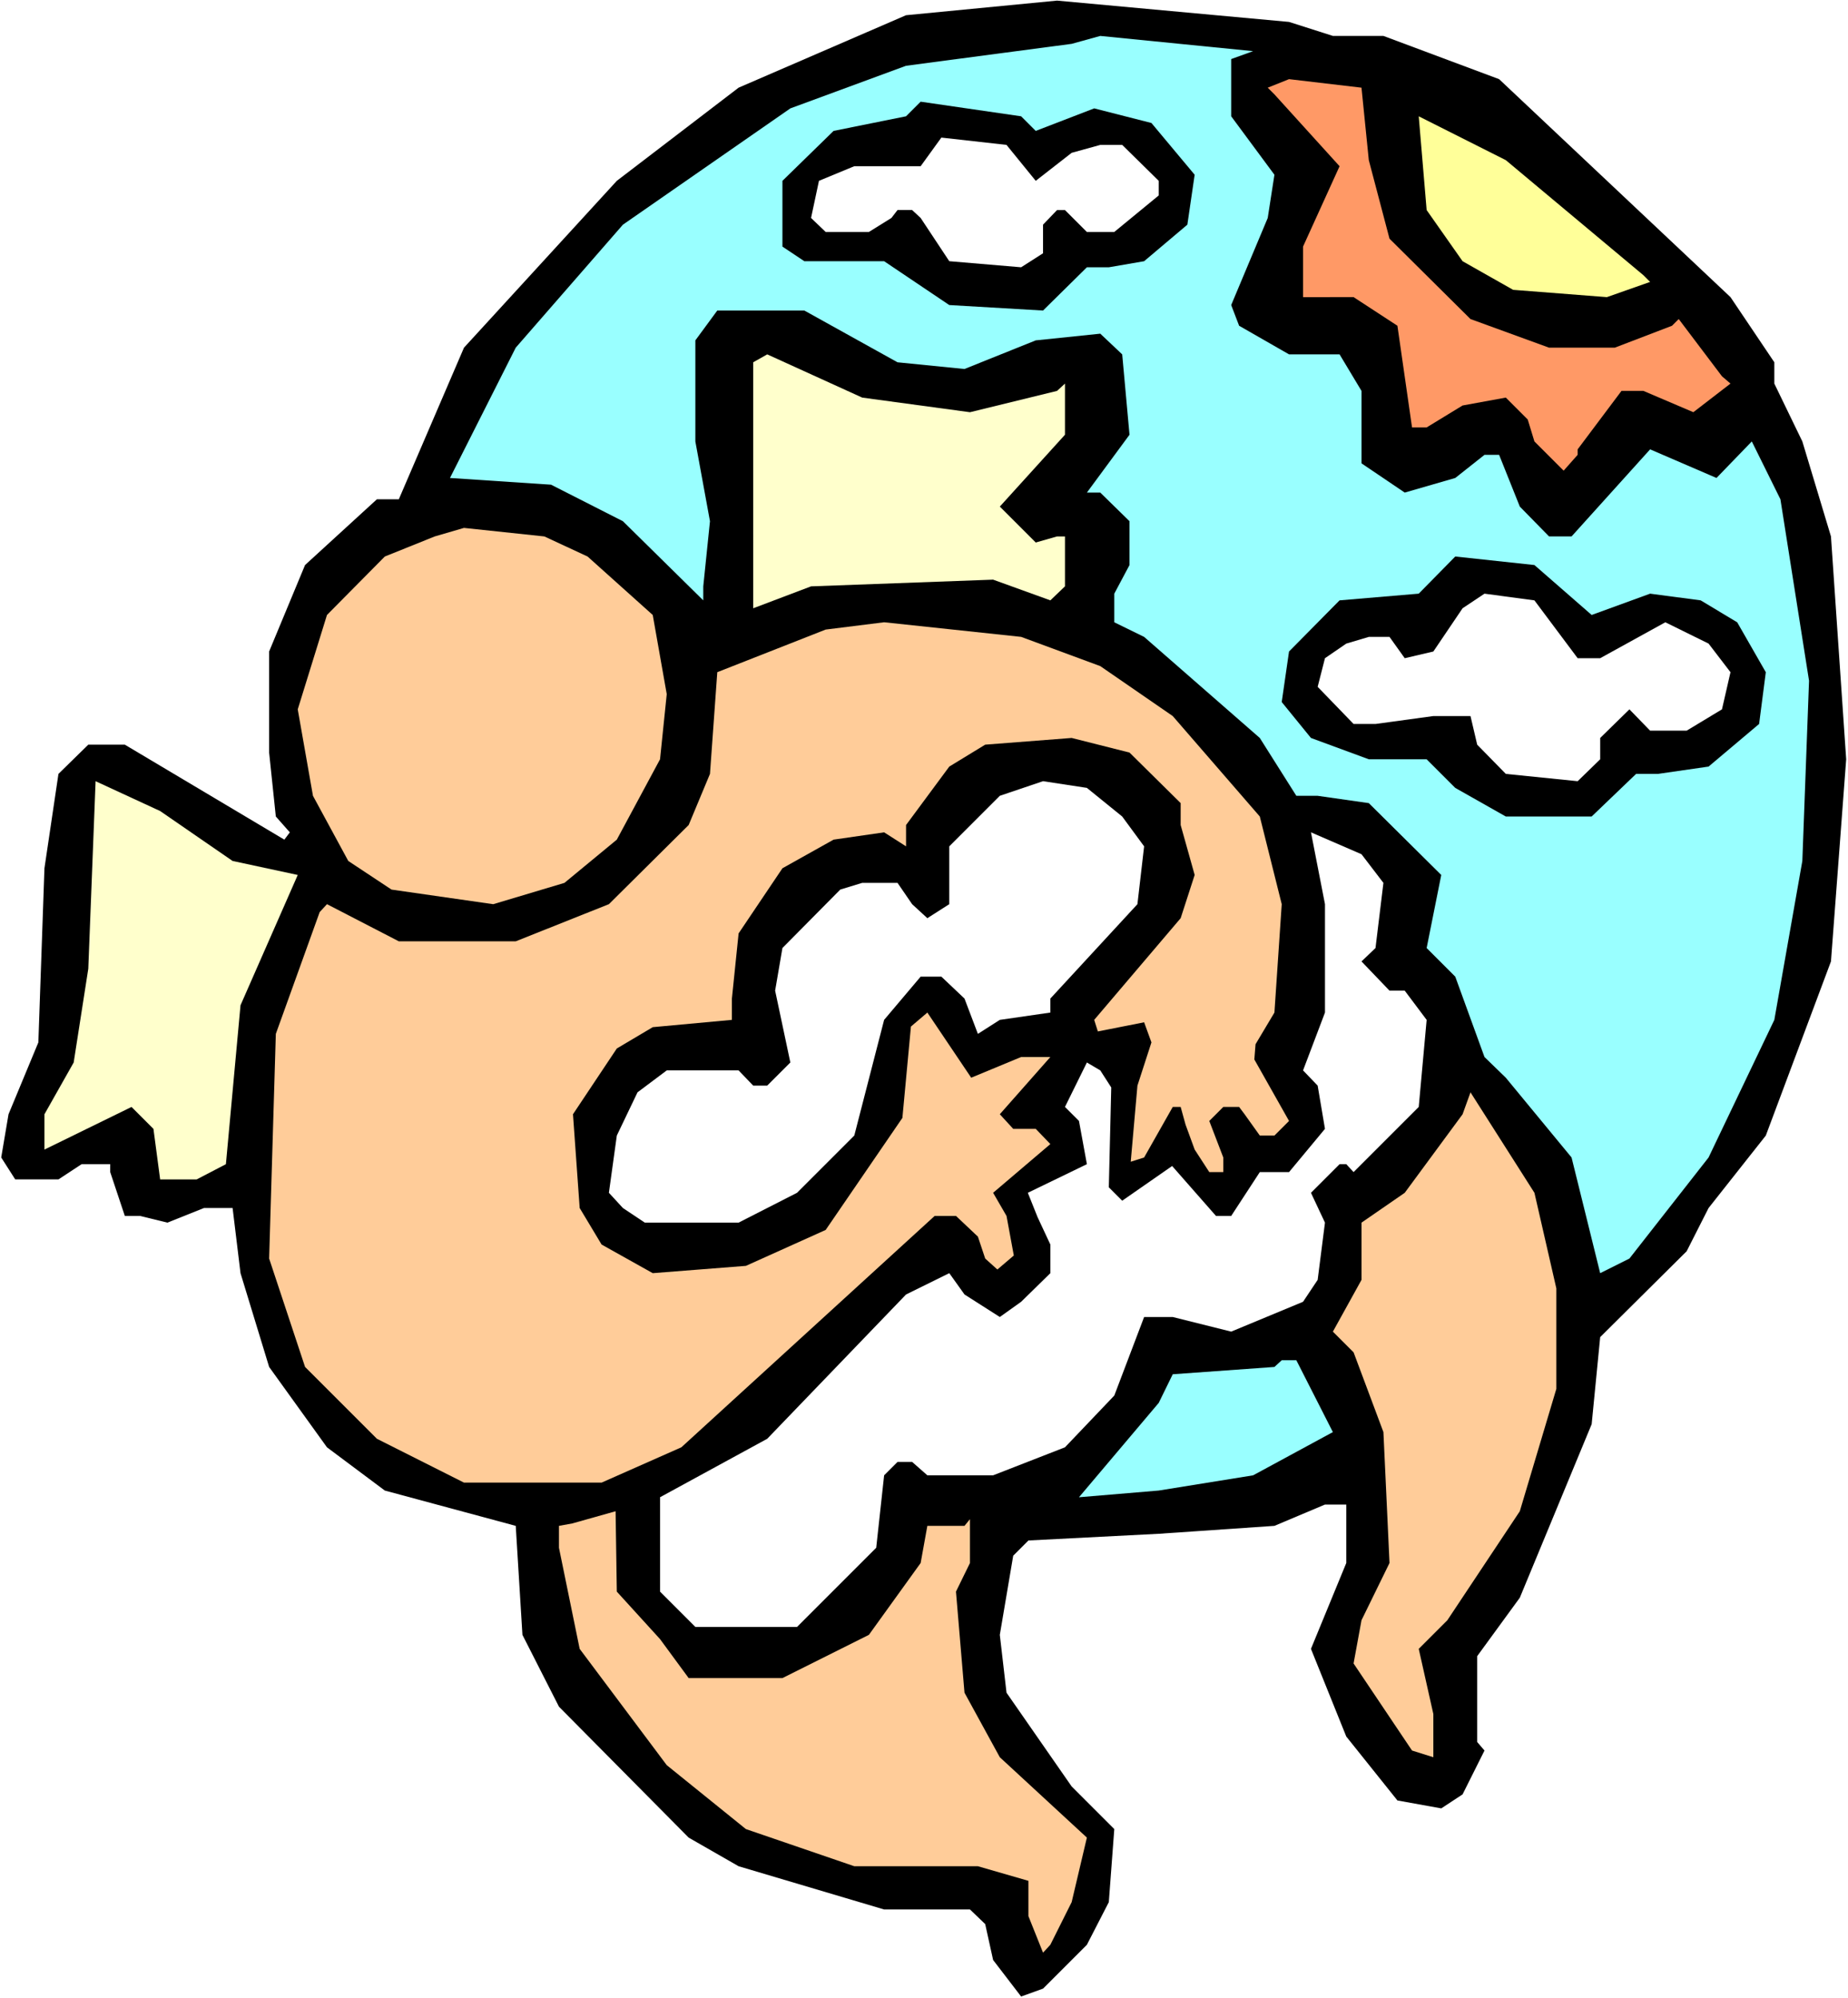 <?xml version="1.0" encoding="UTF-8" standalone="no"?>
<svg
   version="1.0"
   width="129.766mm"
   height="140.328mm"
   id="svg18"
   sodipodi:docname="On Cloud 2.wmf"
   xmlns:inkscape="http://www.inkscape.org/namespaces/inkscape"
   xmlns:sodipodi="http://sodipodi.sourceforge.net/DTD/sodipodi-0.dtd"
   xmlns="http://www.w3.org/2000/svg"
   xmlns:svg="http://www.w3.org/2000/svg">
  <rect width="100%" height="100%" fill="#808080" stroke="none"/>
  <sodipodi:namedview
     id="namedview18"
     pagecolor="#ffffff"
     bordercolor="#000000"
     borderopacity="0.25"
     inkscape:showpageshadow="2"
     inkscape:pageopacity="0.0"
     inkscape:pagecheckerboard="0"
     inkscape:deskcolor="#d1d1d1"
     inkscape:document-units="mm" />
  <defs
     id="defs1">
    <pattern
       id="WMFhbasepattern"
       patternUnits="userSpaceOnUse"
       width="6"
       height="6"
       x="0"
       y="0" />
  </defs>
  <path
     style="fill:#ffffff;fill-opacity:1;fill-rule:evenodd;stroke:none"
     d="M 0,530.373 H 490.455 V 0 H 0 Z"
     id="path1" />
  <path
     style="fill:#000000;fill-opacity:1;fill-rule:evenodd;stroke:none"
     d="m 353.742,9.534 h 13.413 l 30.704,11.474 61.408,57.853 11.635,17.291 v 5.656 l 7.434,15.352 7.595,25.21 4.04,59.146 -4.04,53.651 -17.291,46.218 -15.19,19.23 -5.818,11.474 -22.947,22.786 -2.262,23.109 -19.069,46.056 -11.312,15.514 v 22.786 l 1.939,2.262 -5.818,11.635 -5.656,3.717 -11.635,-2.101 -13.574,-16.968 -9.373,-23.27 9.373,-22.786 V 399.315 h -5.656 l -13.413,5.656 -30.704,2.101 -34.582,1.778 -4.04,4.04 -3.555,21.008 1.778,15.352 17.291,24.886 11.312,11.312 -1.454,19.392 -5.818,11.312 -11.635,11.635 -5.818,2.101 -7.434,-9.696 -2.101,-9.534 -4.04,-3.878 h -22.786 l -38.622,-11.474 -13.251,-7.595 -34.421,-34.744 -9.696,-19.069 -1.778,-28.927 -34.744,-9.373 L 86.779,384.125 71.427,362.793 63.832,337.907 61.731,320.616 h -7.595 l -9.696,3.878 -7.272,-1.778 h -4.04 l -3.878,-11.635 v -2.101 h -7.595 l -6.141,4.04 H 4.04 l -3.717,-5.818 1.939,-11.474 7.918,-19.069 1.616,-46.218 3.717,-25.048 7.918,-7.757 h 9.696 l 42.339,25.21 1.454,-1.939 -3.717,-4.202 -1.778,-16.968 v -26.826 l 9.534,-22.947 19.069,-17.453 h 5.818 L 123.139,92.274 163.701,47.995 196.021,23.27 240.461,4.04 280.537,0.162 342.107,5.818 Z"
     id="path2" />
  <path
     style="fill:#99ffff;fill-opacity:1;fill-rule:evenodd;stroke:none"
     d="m 326.755,15.675 v 15.19 l 11.474,15.514 -1.778,11.474 -9.696,23.109 2.101,5.494 13.251,7.595 h 13.413 l 5.818,9.696 v 19.23 l 11.474,7.757 13.413,-3.878 7.757,-6.141 h 3.878 l 5.494,13.736 7.757,7.918 h 5.979 l 20.846,-23.109 17.614,7.595 9.373,-9.696 7.595,15.352 7.595,48.157 -1.778,47.834 -7.434,42.178 -17.453,36.522 -21.008,26.826 -7.757,3.878 -7.595,-30.704 -17.453,-21.17 -5.656,-5.494 -7.757,-21.331 -7.595,-7.595 3.878,-19.392 -19.23,-19.069 -13.574,-1.939 h -5.656 l -9.696,-15.352 -30.704,-26.826 -7.918,-3.878 v -7.595 l 4.04,-7.595 v -11.635 l -7.757,-7.595 h -3.555 l 11.312,-15.352 -1.939,-21.331 -5.818,-5.494 -17.13,1.778 -18.907,7.595 -17.776,-1.778 -24.725,-13.736 h -23.109 l -5.818,7.918 v 26.826 l 3.878,21.17 -1.778,17.291 v 3.717 l -21.331,-21.008 -19.069,-9.696 -26.826,-1.778 17.453,-34.583 28.442,-32.643 44.44,-30.866 30.704,-11.312 43.955,-5.818 7.595,-2.101 40.562,4.04 z"
     id="path3" />
  <path
     style="fill:#ff9966;fill-opacity:1;fill-rule:evenodd;stroke:none"
     d="m 363.276,42.501 5.494,20.846 21.493,21.331 20.846,7.595 h 17.453 l 15.19,-5.818 1.778,-1.778 11.474,15.19 2.262,1.939 -9.858,7.595 -13.251,-5.656 h -5.818 l -11.635,15.514 v 1.454 l -3.717,4.202 -7.757,-7.757 -1.778,-5.818 -5.818,-5.818 -11.474,2.101 -9.534,5.818 h -3.878 l -3.878,-26.987 -11.635,-7.595 H 345.824 V 65.448 l 9.696,-21.331 -17.291,-19.069 -1.778,-1.778 5.656,-2.262 19.23,2.262 z"
     id="path4" />
  <path
     style="fill:#000000;fill-opacity:1;fill-rule:evenodd;stroke:none"
     d="m 274.881,34.744 15.514,-5.979 15.19,3.878 11.474,13.736 -1.939,13.251 -11.474,9.696 -9.373,1.616 h -5.818 l -11.635,11.474 -24.886,-1.454 -17.291,-11.635 h -21.17 l -5.818,-3.878 V 47.995 l 13.574,-13.251 19.23,-3.878 3.878,-3.878 26.664,3.878 z"
     id="path5" />
  <path
     style="fill:#ffff99;fill-opacity:1;fill-rule:evenodd;stroke:none"
     d="m 436.158,73.043 1.778,1.778 -11.474,4.04 -24.886,-1.939 -13.413,-7.595 -9.534,-13.574 -2.101,-24.886 23.109,11.635 z"
     id="path6" />
  <path
     style="fill:#ffffff;fill-opacity:1;fill-rule:evenodd;stroke:none"
     d="m 274.881,47.995 9.534,-7.434 7.595,-2.101 h 5.818 l 9.696,9.534 v 3.878 l -11.797,9.696 h -7.272 l -5.818,-5.818 h -2.101 l -3.717,3.878 v 7.595 l -5.818,3.717 -19.069,-1.616 -7.595,-11.474 -2.262,-2.101 h -3.878 l -1.616,2.101 -5.979,3.717 h -11.474 l -3.878,-3.717 2.101,-9.858 9.373,-3.878 h 17.614 l 5.494,-7.595 17.291,1.939 z"
     id="path7" />
  <path
     style="fill:#ffffcc;fill-opacity:1;fill-rule:evenodd;stroke:none"
     d="m 257.429,109.404 23.109,-5.656 2.101,-1.939 v 13.574 l -17.291,19.069 9.534,9.534 5.656,-1.616 h 2.101 v 13.251 l -3.878,3.717 -15.19,-5.494 -48.318,1.778 -15.352,5.818 V 96.152 l 3.717,-2.101 25.21,11.474 z"
     id="path8" />
  <path
     style="fill:#ffcc99;fill-opacity:1;fill-rule:evenodd;stroke:none"
     d="m 155.944,147.703 17.291,15.514 3.717,21.008 -1.778,17.291 -11.474,21.331 -13.898,11.474 -18.907,5.656 -26.987,-3.878 -11.474,-7.595 -9.373,-17.291 -4.04,-22.947 7.757,-25.048 15.352,-15.514 13.251,-5.333 7.757,-2.262 21.331,2.262 z"
     id="path9" />
  <path
     style="fill:#000000;fill-opacity:1;fill-rule:evenodd;stroke:none"
     d="m 422.422,163.217 15.514,-5.656 13.413,1.778 9.696,5.818 7.595,13.251 -1.778,13.736 -13.413,11.312 -13.413,1.939 h -5.818 l -11.797,11.312 h -22.786 l -13.413,-7.595 -7.595,-7.595 h -15.352 l -15.352,-5.656 -7.757,-9.534 1.939,-13.413 13.413,-13.574 21.008,-1.778 9.696,-9.858 21.008,2.262 z"
     id="path10" />
  <path
     style="fill:#ffffff;fill-opacity:1;fill-rule:evenodd;stroke:none"
     d="m 418.705,174.69 h 5.979 l 17.291,-9.534 11.474,5.656 5.818,7.595 -2.262,9.858 -9.373,5.656 h -9.696 l -5.494,-5.656 -7.757,7.595 v 5.656 l -5.979,5.818 -19.069,-1.939 -7.595,-7.757 -1.778,-7.595 h -9.858 l -15.352,2.101 h -5.818 l -9.534,-9.858 1.939,-7.595 5.656,-3.878 5.979,-1.778 h 5.494 l 4.04,5.656 7.595,-1.778 7.757,-11.474 5.818,-3.878 13.251,1.778 z"
     id="path11" />
  <path
     style="fill:#ffcc99;fill-opacity:1;fill-rule:evenodd;stroke:none"
     d="m 292.011,176.791 19.23,13.251 23.109,26.664 5.818,23.27 -1.939,28.765 -5.01,8.403 -0.323,4.04 9.211,16.322 -3.878,3.878 h -3.878 l -4.04,-5.656 -1.454,-1.939 h -4.202 l -3.717,3.717 3.717,9.696 v 3.878 h -3.717 l -3.878,-5.979 -2.424,-6.626 -1.293,-4.686 h -2.101 l -7.595,13.413 -3.555,1.131 1.778,-20.2 3.717,-11.474 -1.939,-5.333 -12.282,2.424 -0.97,-3.07 22.947,-26.987 3.717,-11.474 -3.717,-13.251 v -5.818 l -13.574,-13.413 -15.352,-3.878 -22.947,1.778 -9.534,5.818 -11.474,15.514 v 5.656 l -5.818,-3.717 -13.413,1.939 -13.574,7.595 -11.635,17.291 -1.778,17.291 v 5.656 l -21.008,1.939 -9.534,5.656 -11.635,17.453 1.778,24.886 5.818,9.696 13.574,7.595 24.725,-1.939 21.17,-9.534 20.362,-29.735 2.262,-24.24 4.363,-3.717 11.635,17.291 13.251,-5.494 h 7.757 l -13.413,15.19 3.555,3.878 h 5.979 l 3.878,4.04 -15.19,12.928 3.555,6.141 1.939,10.504 -4.363,3.717 -3.232,-2.909 -1.939,-5.818 -5.818,-5.494 h -5.656 l -67.226,61.408 -21.17,9.373 h -36.522 l -23.109,-11.635 -19.069,-19.069 -9.534,-28.765 1.778,-59.631 11.635,-32.32 1.939,-2.101 19.069,9.858 h 31.027 l 24.725,-9.858 21.17,-21.008 5.656,-13.574 1.939,-26.987 28.765,-11.312 15.514,-1.939 36.36,3.878 z"
     id="path12" />
  <path
     style="fill:#ffffcc;fill-opacity:1;fill-rule:evenodd;stroke:none"
     d="m 61.731,228.503 17.291,3.717 -15.19,34.583 -3.878,42.178 -7.757,4.04 h -9.696 l -1.778,-13.413 -5.818,-5.818 -23.109,11.312 v -9.373 l 7.757,-13.736 3.878,-24.886 1.939,-49.773 17.13,7.918 z"
     id="path13" />
  <path
     style="fill:#ffffff;fill-opacity:1;fill-rule:evenodd;stroke:none"
     d="m 297.828,216.706 5.818,7.918 -1.778,15.352 -23.109,25.048 v 3.717 l -13.413,1.939 -5.818,3.717 -3.555,-9.373 -6.141,-5.818 h -5.494 l -9.696,11.474 -7.918,30.704 -15.19,15.19 -15.514,7.918 h -24.886 l -5.818,-3.878 -3.717,-4.04 2.101,-15.19 5.494,-11.474 7.757,-5.818 h 19.069 l 3.878,4.04 h 3.717 l 6.141,-6.141 -4.04,-19.069 1.939,-11.312 15.352,-15.514 5.818,-1.778 h 9.373 l 3.878,5.656 4.04,3.717 5.818,-3.717 v -15.352 l 13.413,-13.413 11.474,-3.878 11.635,1.778 z"
     id="path14" />
  <path
     style="fill:#ffffff;fill-opacity:1;fill-rule:evenodd;stroke:none"
     d="m 367.155,234.321 -2.101,17.291 -3.717,3.555 7.434,7.757 h 4.04 l 5.818,7.757 -2.101,23.109 -17.291,17.291 -1.939,-2.101 h -1.778 l -7.595,7.595 3.717,7.918 -1.939,15.19 -3.878,5.818 -19.069,7.918 -15.514,-3.878 h -7.595 l -7.918,20.846 -13.09,13.736 -19.069,7.434 h -17.453 l -4.04,-3.555 h -3.878 l -3.555,3.555 -2.101,19.23 -21.008,21.008 h -26.987 l -9.373,-9.373 v -25.048 l 28.442,-15.514 36.845,-38.299 11.474,-5.656 4.04,5.656 9.373,5.979 5.656,-4.04 7.757,-7.595 v -7.595 l -3.394,-7.272 -2.586,-6.464 15.675,-7.595 -2.101,-11.474 -3.717,-3.717 5.818,-11.797 3.555,2.101 2.909,4.525 -0.646,26.502 3.555,3.555 13.251,-9.211 11.635,13.251 h 4.04 l 7.595,-11.635 h 7.757 l 9.534,-11.474 -1.939,-11.474 -3.878,-4.04 5.818,-15.352 v -28.765 l -3.717,-19.069 13.413,5.818 z"
     id="path15" />
  <path
     style="fill:#ffcc99;fill-opacity:1;fill-rule:evenodd;stroke:none"
     d="m 413.049,341.947 v 26.664 l -9.696,32.482 -19.23,28.927 -7.595,7.595 3.878,17.291 v 11.474 l -5.656,-1.778 -15.514,-23.109 2.101,-11.474 7.434,-15.19 -1.616,-34.744 -7.918,-21.17 -5.494,-5.494 7.595,-13.736 v -15.19 l 11.474,-7.918 15.352,-20.846 2.101,-5.818 16.968,26.664 z"
     id="path16" />
  <path
     style="fill:#99ffff;fill-opacity:1;fill-rule:evenodd;stroke:none"
     d="m 353.742,380.085 -21.17,11.474 -25.048,4.04 -21.17,1.778 21.17,-25.048 3.717,-7.595 26.987,-1.939 1.939,-1.778 h 3.878 z"
     id="path17" />
  <path
     style="fill:#ffcc99;fill-opacity:1;fill-rule:evenodd;stroke:none"
     d="m 175.174,435.029 7.595,10.342 h 24.886 l 22.947,-11.474 13.736,-19.069 1.778,-9.858 h 9.858 l 1.454,-1.778 v 11.635 l -3.717,7.595 2.262,26.826 9.373,17.13 23.109,21.331 -4.04,17.13 -5.656,11.312 -1.939,2.101 -3.878,-9.696 v -9.373 l -13.413,-3.878 h -32.805 l -28.765,-9.858 -21.008,-16.968 -23.109,-30.866 -5.494,-26.826 v -5.818 l 3.555,-0.646 11.474,-3.232 0.323,21.331 z"
     id="path18" />
</svg>
